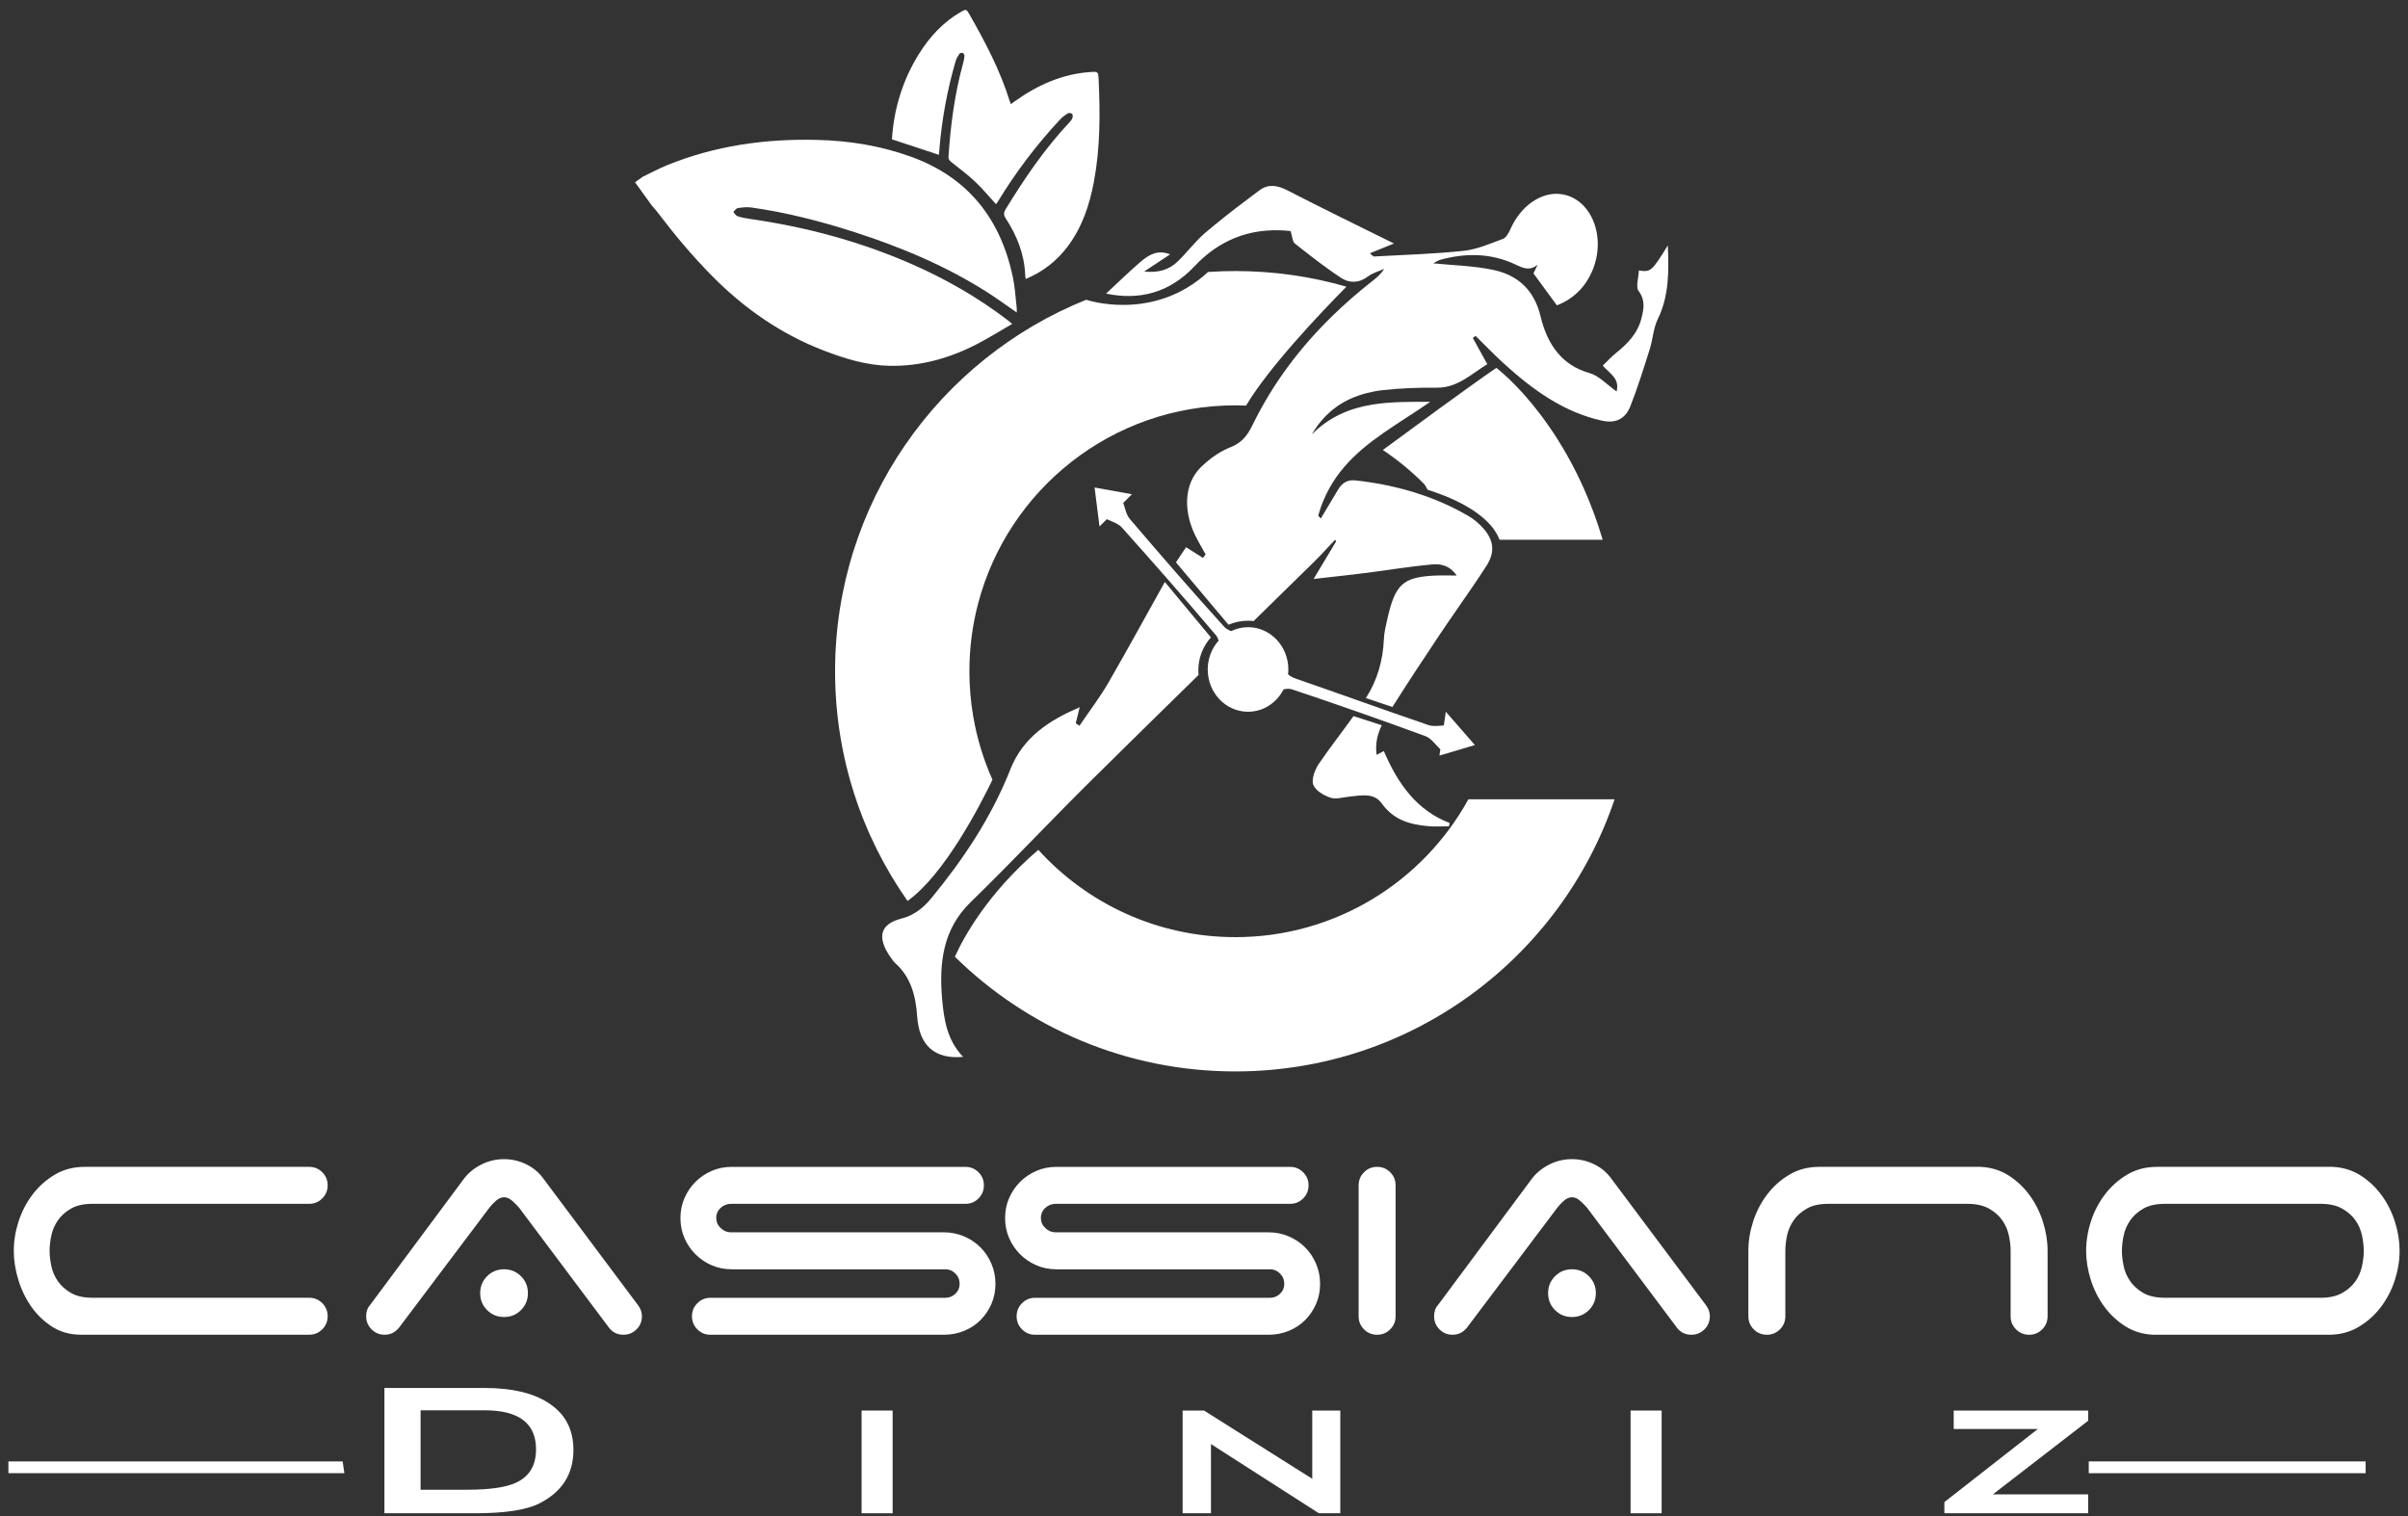 <svg xmlns="http://www.w3.org/2000/svg" width="189" height="119" viewBox="0 0 189 119" fill="none"><rect x="0" y="0" width="189" height="119" fill="#333333" stroke="none"/><path d="M1.083 98.178C1.083 97.412 1.209 96.641 1.46 95.865C1.712 95.09 2.079 94.384 2.563 93.75C3.047 93.115 3.631 92.597 4.316 92.193C5 91.79 5.776 91.589 6.643 91.589H24.266C24.67 91.589 25.011 91.73 25.294 92.012C25.576 92.294 25.717 92.637 25.717 93.04C25.717 93.442 25.576 93.786 25.294 94.067C25.011 94.349 24.669 94.49 24.266 94.49H7.279C6.573 94.49 6.004 94.616 5.57 94.868C5.136 95.119 4.794 95.426 4.543 95.789C4.291 96.152 4.12 96.55 4.028 96.983C3.938 97.417 3.893 97.814 3.893 98.177C3.893 98.54 3.938 98.938 4.028 99.371C4.12 99.805 4.29 100.202 4.543 100.565C4.794 100.928 5.137 101.235 5.57 101.486C6.003 101.738 6.572 101.864 7.279 101.864H24.266C24.67 101.864 25.011 102.006 25.294 102.287C25.576 102.569 25.717 102.912 25.717 103.315C25.717 103.717 25.576 104.061 25.294 104.342C25.011 104.623 24.669 104.765 24.266 104.765H6.341C5.515 104.765 4.78 104.564 4.134 104.161C3.489 103.757 2.94 103.239 2.486 102.604C2.033 101.969 1.686 101.26 1.444 100.473C1.202 99.687 1.082 98.921 1.082 98.176L1.083 98.178Z" fill="white"></path><path d="M31.31 104.224C31.007 104.586 30.634 104.767 30.191 104.767C29.788 104.767 29.445 104.627 29.163 104.344C28.881 104.062 28.74 103.72 28.74 103.317C28.74 102.954 28.841 102.662 29.042 102.44L36.388 92.556C36.731 92.092 37.184 91.715 37.748 91.422C38.312 91.13 38.917 90.984 39.562 90.984C40.166 90.984 40.741 91.115 41.285 91.378C41.829 91.639 42.272 92.003 42.615 92.466L49.96 102.289C50.081 102.431 50.182 102.587 50.262 102.758C50.343 102.93 50.383 103.116 50.383 103.317C50.383 103.72 50.243 104.063 49.96 104.344C49.678 104.626 49.335 104.767 48.933 104.767C48.449 104.767 48.066 104.576 47.784 104.193L40.741 94.792C40.599 94.631 40.424 94.456 40.212 94.263C40.001 94.072 39.784 93.976 39.562 93.976C39.34 93.976 39.124 94.072 38.912 94.263C38.701 94.454 38.534 94.631 38.413 94.792L31.31 104.224ZM37.688 101.502C37.688 100.978 37.869 100.535 38.232 100.173C38.595 99.81 39.038 99.629 39.562 99.629C40.086 99.629 40.529 99.81 40.891 100.173C41.254 100.535 41.435 100.979 41.435 101.502C41.435 102.025 41.254 102.469 40.891 102.832C40.529 103.195 40.085 103.376 39.562 103.376C39.039 103.376 38.595 103.195 38.232 102.832C37.869 102.469 37.688 102.027 37.688 101.502Z" fill="white"></path><path d="M55.854 99.311C55.37 99.1 54.947 98.813 54.585 98.45C54.222 98.088 53.935 97.665 53.724 97.181C53.513 96.698 53.407 96.173 53.407 95.61C53.407 95.046 53.513 94.522 53.724 94.038C53.936 93.555 54.222 93.132 54.585 92.769C54.947 92.406 55.37 92.119 55.854 91.908C56.337 91.696 56.862 91.591 57.425 91.591H75.774C76.177 91.591 76.519 91.731 76.801 92.014C77.084 92.296 77.224 92.639 77.224 93.041C77.224 93.444 77.084 93.788 76.801 94.069C76.519 94.351 76.176 94.492 75.774 94.492H57.365C57.063 94.492 56.795 94.598 56.565 94.809C56.333 95.021 56.217 95.288 56.217 95.61C56.217 95.912 56.333 96.174 56.565 96.395C56.796 96.617 57.063 96.728 57.365 96.728H74.08C74.644 96.728 75.173 96.834 75.668 97.045C76.161 97.257 76.589 97.544 76.953 97.906C77.317 98.269 77.603 98.697 77.814 99.192C78.026 99.685 78.131 100.214 78.131 100.779C78.131 101.344 78.025 101.867 77.814 102.351C77.603 102.834 77.316 103.257 76.953 103.62C76.59 103.983 76.162 104.265 75.668 104.466C75.174 104.667 74.645 104.768 74.08 104.768H55.763C55.359 104.768 55.017 104.628 54.735 104.345C54.453 104.063 54.312 103.721 54.312 103.318C54.312 102.914 54.453 102.573 54.735 102.29C55.018 102.008 55.359 101.867 55.763 101.867H74.201C74.503 101.867 74.765 101.761 74.987 101.55C75.209 101.339 75.32 101.081 75.32 100.779C75.32 100.457 75.209 100.185 74.987 99.963C74.765 99.742 74.503 99.629 74.201 99.629H57.425C56.861 99.629 56.337 99.523 55.854 99.312V99.311Z" fill="white"></path><path d="M81.335 99.311C80.852 99.1 80.429 98.813 80.066 98.45C79.704 98.088 79.416 97.665 79.205 97.181C78.994 96.698 78.888 96.173 78.888 95.61C78.888 95.046 78.994 94.522 79.205 94.038C79.417 93.555 79.704 93.132 80.066 92.769C80.429 92.406 80.852 92.119 81.335 91.908C81.819 91.696 82.343 91.591 82.907 91.591H101.255C101.659 91.591 102 91.731 102.283 92.014C102.565 92.296 102.706 92.639 102.706 93.041C102.706 93.444 102.565 93.788 102.283 94.069C102 94.351 101.657 94.492 101.255 94.492H82.847C82.544 94.492 82.277 94.598 82.046 94.809C81.814 95.021 81.698 95.288 81.698 95.61C81.698 95.912 81.814 96.174 82.046 96.395C82.278 96.617 82.544 96.728 82.847 96.728H99.562C100.125 96.728 100.655 96.834 101.149 97.045C101.643 97.257 102.071 97.544 102.434 97.906C102.798 98.269 103.084 98.697 103.295 99.192C103.508 99.685 103.612 100.214 103.612 100.779C103.612 101.344 103.506 101.867 103.295 102.351C103.084 102.834 102.797 103.257 102.434 103.62C102.072 103.983 101.644 104.265 101.149 104.466C100.656 104.667 100.127 104.768 99.562 104.768H81.244C80.841 104.768 80.498 104.628 80.217 104.345C79.934 104.063 79.794 103.721 79.794 103.318C79.794 102.914 79.934 102.573 80.217 102.29C80.499 102.008 80.841 101.867 81.244 101.867H99.683C99.985 101.867 100.246 101.761 100.468 101.55C100.69 101.339 100.801 101.081 100.801 100.779C100.801 100.457 100.69 100.185 100.468 99.963C100.246 99.742 99.985 99.629 99.683 99.629H82.907C82.342 99.629 81.819 99.523 81.335 99.312V99.311Z" fill="white"></path><path d="M109.115 104.344C108.832 104.627 108.489 104.768 108.087 104.768C107.685 104.768 107.341 104.627 107.06 104.344C106.777 104.062 106.637 103.72 106.637 103.317V93.04C106.637 92.636 106.777 92.294 107.06 92.012C107.342 91.73 107.684 91.589 108.087 91.589C108.491 91.589 108.832 91.73 109.115 92.012C109.397 92.294 109.538 92.637 109.538 93.04V103.317C109.538 103.72 109.397 104.063 109.115 104.344Z" fill="white"></path><path d="M115.129 104.224C114.827 104.586 114.453 104.767 114.011 104.767C113.607 104.767 113.264 104.627 112.983 104.344C112.701 104.062 112.56 103.72 112.56 103.317C112.56 102.954 112.661 102.662 112.862 102.44L120.208 92.556C120.551 92.092 121.003 91.715 121.568 91.422C122.132 91.13 122.736 90.984 123.382 90.984C123.986 90.984 124.561 91.115 125.105 91.378C125.649 91.639 126.092 92.003 126.434 92.466L133.78 102.289C133.901 102.431 134.002 102.587 134.082 102.758C134.162 102.93 134.203 103.116 134.203 103.317C134.203 103.72 134.062 104.063 133.78 104.344C133.497 104.627 133.155 104.767 132.752 104.767C132.269 104.767 131.885 104.576 131.604 104.193L124.561 94.792C124.42 94.631 124.244 94.456 124.032 94.263C123.819 94.072 123.604 93.976 123.382 93.976C123.16 93.976 122.944 94.072 122.731 94.263C122.519 94.454 122.354 94.631 122.233 94.792L115.129 104.224ZM121.508 101.502C121.508 100.978 121.689 100.535 122.052 100.173C122.414 99.81 122.857 99.629 123.382 99.629C123.906 99.629 124.349 99.81 124.711 100.173C125.074 100.535 125.255 100.979 125.255 101.502C125.255 102.025 125.074 102.469 124.711 102.832C124.349 103.195 123.905 103.376 123.382 103.376C122.859 103.376 122.414 103.195 122.052 102.832C121.689 102.469 121.508 102.027 121.508 101.502Z" fill="white"></path><path d="M157.674 96.984C157.584 96.551 157.413 96.153 157.16 95.79C156.908 95.427 156.56 95.12 156.118 94.869C155.675 94.617 155.11 94.491 154.425 94.491H143.514C142.808 94.491 142.239 94.617 141.805 94.869C141.372 95.12 141.029 95.427 140.778 95.79C140.526 96.153 140.355 96.551 140.263 96.984C140.172 97.418 140.128 97.816 140.128 98.178V103.317C140.128 103.72 139.987 104.063 139.705 104.344C139.422 104.626 139.079 104.768 138.677 104.768C138.275 104.768 137.931 104.627 137.65 104.344C137.367 104.062 137.227 103.72 137.227 103.317V98.178C137.227 97.412 137.352 96.641 137.604 95.865C137.856 95.09 138.223 94.384 138.707 93.75C139.19 93.115 139.775 92.597 140.46 92.193C141.144 91.79 141.92 91.589 142.787 91.589H155.453C156.279 91.63 157.014 91.856 157.659 92.269C158.305 92.682 158.853 93.201 159.307 93.825C159.761 94.451 160.108 95.145 160.35 95.911C160.591 96.677 160.712 97.433 160.712 98.178V103.317C160.712 103.72 160.572 104.063 160.289 104.344C160.007 104.627 159.664 104.768 159.262 104.768C158.86 104.768 158.516 104.627 158.234 104.344C157.952 104.062 157.811 103.72 157.811 103.317V98.178C157.811 97.816 157.766 97.418 157.676 96.984H157.674Z" fill="white"></path><path d="M188.34 98.178C188.34 98.944 188.214 99.715 187.963 100.491C187.711 101.267 187.344 101.972 186.86 102.606C186.376 103.241 185.792 103.76 185.107 104.163C184.421 104.567 183.646 104.768 182.78 104.768H168.996C168.17 104.727 167.435 104.501 166.79 104.088C166.145 103.675 165.596 103.157 165.142 102.531C164.688 101.907 164.341 101.211 164.099 100.445C163.858 99.679 163.737 98.924 163.737 98.178C163.737 97.432 163.863 96.641 164.114 95.865C164.366 95.09 164.733 94.384 165.217 93.75C165.701 93.115 166.285 92.597 166.97 92.193C167.654 91.79 168.43 91.589 169.297 91.589H183.081C183.907 91.63 184.642 91.856 185.287 92.269C185.932 92.682 186.481 93.201 186.935 93.825C187.389 94.451 187.736 95.145 187.979 95.911C188.221 96.677 188.341 97.433 188.341 98.178H188.34ZM183.835 101.488C184.278 101.236 184.626 100.929 184.878 100.566C185.129 100.204 185.301 99.806 185.392 99.372C185.482 98.939 185.528 98.541 185.528 98.178C185.528 97.816 185.482 97.418 185.392 96.984C185.301 96.551 185.131 96.153 184.878 95.79C184.626 95.427 184.278 95.12 183.835 94.869C183.391 94.617 182.828 94.491 182.143 94.491H169.931C169.226 94.491 168.657 94.617 168.223 94.869C167.79 95.12 167.447 95.427 167.196 95.79C166.944 96.153 166.772 96.551 166.681 96.984C166.59 97.418 166.545 97.816 166.545 98.178C166.545 98.541 166.591 98.939 166.681 99.372C166.772 99.806 166.943 100.204 167.196 100.566C167.447 100.929 167.79 101.236 168.223 101.488C168.656 101.739 169.225 101.865 169.931 101.865H182.143C182.828 101.865 183.393 101.739 183.835 101.488Z" fill="white"></path><path d="M83.71 75.023C83.839 74.723 83.907 74.524 84.007 74.342C84.24 73.923 84.464 73.495 84.739 73.103C84.976 72.765 85.33 72.671 85.704 72.897C86.069 73.116 86.19 73.458 85.997 73.837C85.737 74.35 85.472 74.871 85.119 75.32C84.971 75.509 84.571 75.635 84.332 75.582C84.093 75.529 83.912 75.217 83.71 75.023Z" fill="white"></path><path d="M119.078 30.385C118.104 29.365 117.446 28.875 117.445 28.874C115.301 30.339 110.432 33.922 108.536 35.32C109.717 36.11 110.813 37.016 111.808 38.023C111.816 38.034 111.908 38.177 112.056 38.446C113.483 38.885 116.848 40.133 117.697 42.366H125.792C125.367 40.929 124.875 39.615 124.347 38.42C122.62 34.515 120.508 31.879 119.08 30.384L119.078 30.385Z" fill="white"></path><path d="M76.727 26.984C77.641 26.51 78.516 25.96 79.446 25.422C79.297 25.299 79.213 25.226 79.125 25.158C76.762 23.344 74.195 21.878 71.466 20.689C67.432 18.93 63.219 17.81 58.87 17.184C58.537 17.136 58.202 17.076 57.884 16.971C57.752 16.928 57.665 16.751 57.556 16.635C57.675 16.529 57.783 16.351 57.915 16.331C58.266 16.277 58.634 16.238 58.982 16.287C61.739 16.677 64.427 17.369 67.073 18.221C70.741 19.404 74.275 20.887 77.535 22.97C78.296 23.456 79.025 23.992 79.802 24.529C79.802 24.391 79.812 24.27 79.799 24.154C79.705 23.352 79.664 22.538 79.498 21.751C78.537 17.197 76.007 13.948 71.556 12.321C69.145 11.439 66.646 11.04 64.09 10.979C60.052 10.884 56.117 11.435 52.353 12.969C51.702 13.234 51.079 13.571 50.444 13.875C50.245 14.018 50.048 14.162 49.843 14.309C50.278 14.91 50.713 15.512 51.147 16.113C51.305 16.3 51.473 16.482 51.621 16.678C52.952 18.436 54.365 20.121 55.918 21.69C58.432 24.227 61.303 26.224 64.648 27.513C66.323 28.158 68.024 28.683 69.842 28.714C72.294 28.756 74.573 28.102 76.727 26.987V26.984Z" fill="white"></path><path d="M73.726 11.777C73.918 9.417 74.337 7.097 74.998 4.824C75.058 4.614 75.174 4.414 75.294 4.23C75.333 4.169 75.483 4.128 75.557 4.153C75.624 4.175 75.705 4.301 75.7 4.376C75.687 4.576 75.647 4.776 75.592 4.969C74.923 7.386 74.604 9.858 74.442 12.352C74.435 12.455 74.52 12.597 74.606 12.669C75.225 13.183 75.888 13.651 76.474 14.2C77.078 14.766 77.608 15.408 78.179 16.028C78.226 15.96 78.28 15.891 78.326 15.815C79.737 13.498 81.366 11.345 83.22 9.363C83.393 9.178 83.608 9.023 83.826 8.892C83.904 8.846 84.09 8.876 84.152 8.942C84.211 9.005 84.208 9.174 84.169 9.272C84.117 9.402 84.016 9.521 83.917 9.626C81.982 11.693 80.4 14.02 78.929 16.427C78.767 16.691 78.766 16.879 78.94 17.145C79.818 18.492 80.4 19.95 80.467 21.581C80.471 21.68 80.488 21.777 80.502 21.899C81.855 21.339 82.944 20.485 83.805 19.34C84.931 17.84 85.508 16.113 85.853 14.296C86.358 11.627 86.356 8.933 86.229 6.232C86.2 5.623 86.188 5.612 85.578 5.654C83.379 5.804 81.455 6.669 79.684 7.926C79.578 8.001 79.474 8.078 79.341 8.174C79.299 8.063 79.273 8.004 79.253 7.943C78.502 5.524 77.329 3.303 76.083 1.115C75.85 0.706 75.82 0.699 75.404 0.942C74.013 1.752 72.955 2.898 72.114 4.254C70.831 6.32 70.154 8.576 70.008 10.937C71.254 11.348 72.467 11.749 73.693 12.153C73.7 12.064 73.714 11.921 73.726 11.779V11.777Z" fill="white"></path><path d="M85.913 38.265L86.298 41.324L86.871 40.754C87.388 40.982 87.794 41.117 88.046 41.398C90.544 44.187 93.017 47.002 95.439 49.862C95.531 49.969 95.6 50.117 95.652 50.28C95.121 50.873 94.793 51.67 94.793 52.549C94.793 54.382 96.209 55.867 97.956 55.867C99.163 55.867 100.213 55.155 100.746 54.11C100.982 54.056 101.217 54.046 101.402 54.108C104.916 55.277 108.412 56.509 111.893 57.788C112.301 57.939 112.613 58.378 113.05 58.818L112.98 59.307L115.76 58.48L113.479 55.865L113.324 56.942C112.906 56.972 112.475 57.035 112.105 56.909C108.644 55.727 105.206 54.472 101.746 53.284C101.468 53.188 101.258 53.078 101.097 52.927C101.111 52.803 101.12 52.677 101.12 52.547C101.12 50.714 99.704 49.229 97.957 49.229C97.482 49.229 97.034 49.342 96.63 49.539C96.409 49.454 96.21 49.335 96.076 49.188C93.563 46.414 91.109 43.584 88.675 40.732C88.4 40.41 88.311 39.911 88.163 39.47L88.843 38.794L85.913 38.266V38.265Z" fill="white"></path><path d="M106.235 56.209C105.336 57.464 104.384 58.675 103.513 59.953C103.21 60.395 102.917 61.186 103.076 61.594C103.262 62.073 103.912 62.442 104.427 62.612C104.879 62.761 105.422 62.574 105.924 62.527C106.815 62.444 107.824 62.191 108.448 63.059C109.414 64.402 110.697 64.713 112.082 64.846C112.628 64.899 113.183 64.855 113.733 64.855C113.747 64.768 113.759 64.681 113.773 64.594C111.243 63.638 109.718 61.55 108.617 58.955C108.444 59.042 108.275 59.129 108.048 59.245C107.924 58.348 108.127 57.603 108.45 56.926L106.235 56.21V56.209Z" fill="white"></path><path d="M130.908 19.258C129.649 21.299 129.564 21.374 128.633 21.228C128.611 21.785 128.376 22.536 128.61 22.842C129.156 23.561 129.017 24.247 128.842 24.957C128.541 26.177 127.742 26.977 126.856 27.692C126.492 27.985 126.169 28.339 125.797 28.695C126.381 29.356 127.137 29.713 126.884 30.724C126.141 30.204 125.5 29.491 124.746 29.278C122.6 28.672 121.453 27.06 120.922 24.85C120.393 22.645 119.02 21.57 117.2 21.185C115.639 20.856 114.027 20.827 112.493 20.671C112.621 20.607 112.844 20.447 113.087 20.381C115.078 19.842 117.057 19.866 118.957 20.767C119.569 21.057 120.081 21.286 120.688 20.772C120.571 21.017 120.454 21.264 120.36 21.46C120.995 22.327 121.592 23.141 122.198 23.968C123.507 23.46 124.465 22.516 125.011 21.172C126.085 18.529 124.875 15.59 122.569 15.243C121.009 15.009 119.372 16.136 118.557 17.969C118.423 18.269 118.22 18.654 117.972 18.746C116.958 19.125 115.929 19.575 114.88 19.688C112.541 19.937 110.185 20.001 107.836 20.132C107.777 20.135 107.714 20.039 107.518 19.88C108.279 19.57 108.927 19.308 109.409 19.113C106.672 17.755 103.834 16.378 101.025 14.931C100.279 14.546 99.556 14.429 98.901 14.903C98.563 15.147 98.232 15.406 97.898 15.656C96.782 16.493 95.678 17.353 94.608 18.262C93.831 18.923 93.195 19.788 92.453 20.508C91.746 21.195 90.906 21.426 89.804 21.313C90.606 20.782 91.222 20.373 91.84 19.965C90.863 19.568 90.142 20.012 89.487 20.578C88.573 21.37 87.701 22.222 86.812 23.046C89.397 23.581 91.766 23.013 93.756 20.899C94.581 20.022 95.468 19.369 96.4 18.912C97.67 18.289 99.025 18.035 100.425 18.077C100.714 18.085 101.005 18.1 101.297 18.133C101.433 18.56 101.447 18.967 101.627 19.11C101.824 19.267 102.023 19.422 102.221 19.579C103.209 20.356 104.209 21.12 105.247 21.804C105.905 22.238 106.652 22.237 107.361 21.706C107.738 21.423 108.209 21.3 108.638 21.104C108.356 21.564 107.993 21.843 107.633 22.125C106.556 22.969 105.532 23.867 104.558 24.818C102.061 27.25 99.922 30.053 98.301 33.378C97.876 34.253 97.406 34.788 96.541 35.12C96.375 35.184 96.21 35.265 96.046 35.349C95.407 35.677 94.799 36.139 94.274 36.651C92.901 37.986 92.825 40.207 93.958 42.317C94.175 42.722 94.405 43.119 94.628 43.52C94.558 43.61 94.487 43.701 94.417 43.791C93.995 43.524 93.572 43.256 93.092 42.951C92.834 43.347 92.556 43.736 92.3 44.142L96.421 49.035C96.893 48.834 97.411 48.722 97.955 48.722C98.104 48.722 98.251 48.73 98.395 48.748C99.712 47.459 101.029 46.17 102.343 44.879C102.599 44.629 102.854 44.38 103.109 44.129C103.684 43.566 104.225 42.96 104.781 42.373C104.813 42.41 104.845 42.448 104.877 42.485C104.339 43.381 103.801 44.276 103.1 45.446C103.271 45.426 103.429 45.408 103.594 45.39C104.94 45.238 106.102 45.112 107.25 44.967C108.964 44.749 110.671 44.459 112.388 44.303C113.054 44.243 113.777 44.366 114.334 45.175C113.674 45.175 113.143 45.153 112.614 45.179C110.108 45.304 109.503 45.86 108.887 48.601C108.771 49.115 108.642 49.641 108.62 50.165C108.549 51.846 108.09 53.414 107.236 54.744C107.226 54.76 107.215 54.776 107.203 54.792L109.286 55.495C110.513 53.552 111.78 51.639 113.053 49.732C113.494 49.071 113.948 48.421 114.4 47.768V47.763L114.403 47.762C115.171 46.654 115.939 45.548 116.671 44.412C117.366 43.333 117.244 42.385 116.407 41.451C116.074 41.081 115.68 40.75 115.264 40.507C113.79 39.646 112.258 39.012 110.682 38.55C109.282 38.141 107.847 37.867 106.383 37.708C105.769 37.641 105.35 37.892 105.025 38.429C104.571 39.184 104.121 39.942 103.668 40.698C103.599 40.625 103.531 40.552 103.462 40.478C104.343 37.344 106.355 35.531 108.631 33.952C109.807 33.135 111.054 32.379 112.256 31.539C110.672 31.538 109.126 31.52 107.656 31.767C105.968 32.051 104.379 32.681 102.955 34.1C104.033 32.274 105.525 31.302 107.252 30.861C107.662 30.756 108.082 30.672 108.517 30.624C109.937 30.467 111.371 30.414 112.799 30.429C114.414 30.445 115.52 29.319 116.736 28.585C116.319 27.831 115.959 27.182 115.6 26.532C115.67 26.476 115.742 26.419 115.812 26.362C116.54 27.076 117.248 27.815 117.998 28.5C120.302 30.604 122.759 32.372 125.754 33.022C126.791 33.247 127.562 32.907 127.968 31.877C128.541 30.423 129.009 28.917 129.484 27.417C129.73 26.64 129.77 25.756 130.116 25.05C131.003 23.233 130.991 21.321 130.905 19.255L130.908 19.258Z" fill="white"></path><path d="M76.181 70.815C79.392 67.697 82.468 64.404 85.654 61.254C88.453 58.486 91.262 55.73 94.073 52.977C94.062 52.859 94.055 52.74 94.055 52.62C94.055 51.625 94.428 50.719 95.041 50.031L91.426 45.679C89.965 48.296 88.527 50.93 87.032 53.524C86.338 54.728 85.496 55.825 84.722 56.971C84.625 56.902 84.529 56.833 84.433 56.764C84.528 56.383 84.622 56.003 84.744 55.511C82.384 56.525 80.313 57.834 79.303 60.386C77.796 64.194 75.612 67.435 73.126 70.468C72.477 71.26 71.755 71.844 70.756 72.099C69.065 72.532 68.812 73.566 69.886 75.121C70.013 75.305 70.145 75.492 70.306 75.637C71.489 76.706 71.88 78.171 71.988 79.781C72.141 82.051 73.345 83.159 75.591 82.956C74.343 81.647 74.09 80.062 73.946 78.416C73.692 75.51 74.036 72.901 76.182 70.815H76.181Z" fill="white"></path><path d="M96.957 73.558C90.826 73.558 85.314 70.914 81.496 66.707C77.541 70.104 75.673 73.495 74.945 75.096C80.613 80.664 88.384 84.099 96.957 84.099C110.79 84.099 122.537 75.156 126.727 62.736H115.253C111.702 69.188 104.841 73.559 96.957 73.559V73.558Z" fill="white"></path><path d="M77.897 61.203C77.194 59.631 76.68 57.957 76.383 56.209C76.188 55.065 76.086 53.888 76.086 52.688C76.086 50.84 76.328 49.049 76.778 47.343C79.139 38.406 87.279 31.817 96.958 31.817C97.24 31.817 97.522 31.824 97.802 31.835C99.616 28.799 103.641 24.565 105.68 22.503C102.911 21.703 99.984 21.275 96.957 21.275C96.239 21.275 95.527 21.3 94.822 21.347C90.52 25.321 85.269 23.534 85.253 23.529C73.702 28.171 65.544 39.477 65.544 52.688C65.544 59.397 67.647 65.614 71.231 70.716C74.127 68.654 76.933 63.202 77.897 61.203Z" fill="white"></path><path d="M45.008 113.805C45.008 115.711 44.108 117.115 42.31 118.018C41.285 118.526 39.612 118.78 37.295 118.78H30.172V108.945H38.027C40.14 108.945 41.797 109.326 42.996 110.089C44.337 110.928 45.006 112.166 45.006 113.805H45.008ZM42.073 113.767C42.073 111.722 40.732 110.698 38.051 110.698H33.011V116.931H36.678C38.413 116.931 39.674 116.753 40.464 116.397C41.537 115.915 42.072 115.038 42.072 113.767H42.073Z" fill="white"></path><path d="M70.062 118.78H67.625V110.718H70.062V118.78Z" fill="white"></path><path d="M105.198 118.78H103.518L95.047 113.348V118.78H92.823V110.718H94.503L102.997 116.074V110.718H105.198V118.78Z" fill="white"></path><path d="M130.419 118.78H127.981V110.718H130.419V118.78Z" fill="white"></path><path d="M163.897 118.78H152.611V117.903L159.945 112.166H153.344V110.718H163.896V111.518L156.42 117.294H163.896V118.78H163.897Z" fill="white"></path><path d="M26.893 114.71H0.659V115.635H27.031C26.986 115.327 26.941 115.018 26.893 114.71Z" fill="white"></path><path d="M185.675 114.71H163.943V115.635H185.675V114.71Z" fill="white"></path></svg>